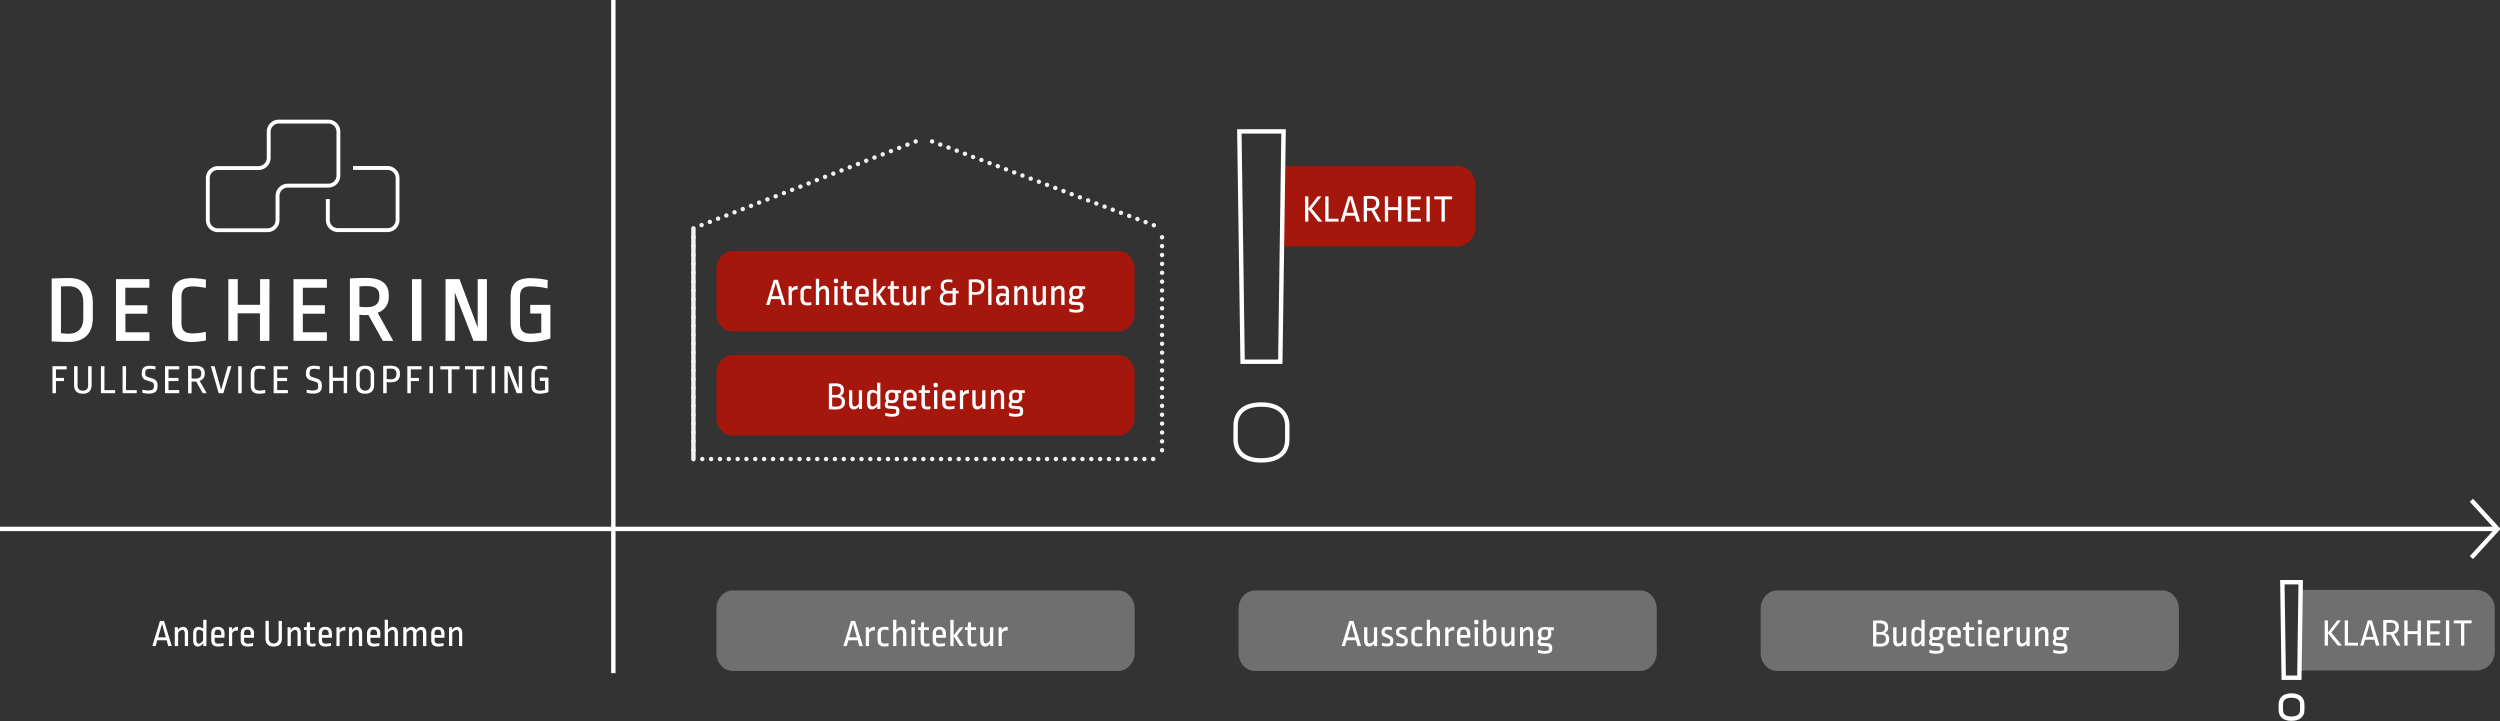 <?xml version="1.0" encoding="UTF-8"?> <svg xmlns="http://www.w3.org/2000/svg" id="Ebene_1" data-name="Ebene 1" viewBox="0 0 1040.18 300.03"><rect x="0" y="0" width="1040.18" height="300.03" fill="#333333" stroke="none"/><defs><style>.cls-1{fill:#fff;}.cls-2{fill:#706f6f;}.cls-3{fill:#a5170d;}.cls-4{fill:#f2f2f2;}</style></defs><title>Zeichenfläche 1</title><rect class="cls-1" y="219.15" width="1038" height="1.83"></rect><rect class="cls-1" x="254.28" width="1.83" height="280.08"></rect><path class="cls-2" d="M465.25,245.67H304.93c-3.78,0-6.84,3.46-6.84,7.72v18.06c0,.27,0,.53,0,.79a8.38,8.38,0,0,0,.28,1.51,7.89,7.89,0,0,0,1.25,2.61,6.56,6.56,0,0,0,5.28,2.81H465.25c3.78,0,6.85-3.46,6.85-7.72V253.39c0-4.26-3.07-7.72-6.85-7.72"></path><path class="cls-1" d="M359,268.82h-1.47l-.69-2.43h-3.86l-.68,2.43h-1.4l3.2-10.48h1.69Zm-5.68-3.65h3.19l-1.59-5.59Z"></path><path class="cls-1" d="M364,260.85v1.54a2.6,2.6,0,0,0-.63-.05,2,2,0,0,0-1.78,1.12v5.36h-1.36V261h1.28v1.17a2.58,2.58,0,0,1,2.13-1.36A1.6,1.6,0,0,1,364,260.85Z"></path><path class="cls-1" d="M369.69,261l0,1.2a7.19,7.19,0,0,0-1.61-.21,1.41,1.41,0,0,0-1.53,1.6v2.58a1.42,1.42,0,0,0,1.53,1.61,6.27,6.27,0,0,0,1.61-.21l0,1.2A7.71,7.71,0,0,1,368,269c-1.94,0-2.88-1-2.88-2.91v-2.37c0-1.86.89-2.91,2.89-2.91A6.85,6.85,0,0,1,369.69,261Z"></path><path class="cls-1" d="M372.92,262.05a2.55,2.55,0,0,1,2.05-1.23c1.36,0,2.13,1,2.13,2.67v5.33h-1.36v-5.14c0-1.17-.44-1.6-1-1.6a2.28,2.28,0,0,0-1.78,1.31v5.43h-1.36V257.89h1.36Z"></path><path class="cls-1" d="M380.82,258.59v.47c0,.46-.32.72-.89.72s-.88-.26-.88-.72v-.47c0-.48.32-.73.88-.73S380.82,258.11,380.82,258.59Zm-.21,10.23h-1.36V261h1.36Z"></path><path class="cls-1" d="M384.45,261h2.08v1.12h-2.08v4.58c0,.81.34,1.13,1,1.13a6,6,0,0,0,1.31-.16l0,1.14a4.73,4.73,0,0,1-1.28.19c-1.68,0-2.45-.69-2.45-2.41v-4.47H382V261h1.12l.26-2.08h1.1Z"></path><path class="cls-1" d="M393.58,263.68v1.65h-4.12v.95c0,1.08.5,1.53,1.63,1.53a11.85,11.85,0,0,0,2.09-.25l0,1.18a13.2,13.2,0,0,1-2.13.27c-2.16,0-3-.93-3-2.81v-2.52c0-1.84.88-2.86,2.72-2.86A2.52,2.52,0,0,1,393.58,263.68Zm-4.12-.21v.77h2.76v-.72c0-1-.57-1.57-1.4-1.57A1.33,1.33,0,0,0,389.46,263.47Z"></path><path class="cls-1" d="M396.77,264.43l2.57-3.42h1.52l-2.66,3.42,2.85,4.39h-1.63l-2.65-4.19v4.19h-1.36V257.89h1.36Z"></path><path class="cls-1" d="M404,261h2.08v1.12H404v4.58c0,.81.33,1.13,1,1.13a6,6,0,0,0,1.31-.16l0,1.14a4.73,4.73,0,0,1-1.28.19c-1.68,0-2.44-.69-2.44-2.41v-4.47h-1.12V261h1.12l.25-2.08H404Z"></path><path class="cls-1" d="M413.26,268.82H412V267.7a2.58,2.58,0,0,1-2.09,1.31c-1.26,0-2.08-.88-2.08-2.67V261h1.36v5.09c0,1.17.4,1.65,1,1.65a2.31,2.31,0,0,0,1.73-1.3V261h1.36Z"></path><path class="cls-1" d="M419.25,260.85v1.54a2.51,2.51,0,0,0-.62-.05,2,2,0,0,0-1.78,1.12v5.36h-1.36V261h1.28v1.17a2.58,2.58,0,0,1,2.13-1.36A1.44,1.44,0,0,1,419.25,260.85Z"></path><path class="cls-2" d="M682.49,245.67H522.17c-3.78,0-6.85,3.46-6.85,7.72v18.06c0,.27,0,.53,0,.79a9.35,9.35,0,0,0,.27,1.51,8.11,8.11,0,0,0,1.26,2.61,6.54,6.54,0,0,0,5.28,2.81H682.49c3.78,0,6.84-3.46,6.84-7.72V253.39c0-4.26-3.06-7.72-6.84-7.72"></path><path class="cls-1" d="M566.33,268.82h-1.47l-.69-2.43h-3.86l-.69,2.43h-1.39l3.2-10.48h1.68Zm-5.68-3.65h3.18l-1.58-5.59Z"></path><path class="cls-1" d="M573,268.82h-1.28V267.7a2.58,2.58,0,0,1-2.08,1.31c-1.27,0-2.08-.88-2.08-2.67V261h1.36v5.09c0,1.17.4,1.65,1,1.65a2.28,2.28,0,0,0,1.73-1.3V261H573Z"></path><path class="cls-1" d="M579.11,261l0,1.15a6.64,6.64,0,0,0-1.52-.19c-1,0-1.44.35-1.44.93V263c0,.4.19.59.7.83l1.51.71a2,2,0,0,1,1.36,1.87v.35c0,1.44-.8,2.21-2.7,2.21a9.09,9.09,0,0,1-2.07-.33l.06-1.22a8.12,8.12,0,0,0,2,.35c1.08,0,1.4-.29,1.4-.93v-.16a1,1,0,0,0-.66-1l-1.55-.69a1.92,1.92,0,0,1-1.36-1.81V263c0-1.43.83-2.19,2.72-2.19A7.67,7.67,0,0,1,579.11,261Z"></path><path class="cls-1" d="M585.13,261l0,1.15a6.71,6.71,0,0,0-1.52-.19c-1,0-1.44.35-1.44.93V263c0,.4.19.59.7.83l1.51.71a2,2,0,0,1,1.36,1.87v.35c0,1.44-.8,2.21-2.71,2.21a9,9,0,0,1-2.06-.33l.06-1.22a8.12,8.12,0,0,0,2,.35c1.07,0,1.39-.29,1.39-.93v-.16a.94.94,0,0,0-.66-1l-1.55-.69a1.93,1.93,0,0,1-1.36-1.81V263c.05-1.43.83-2.19,2.72-2.19A7.75,7.75,0,0,1,585.13,261Z"></path><path class="cls-1" d="M591.75,261l0,1.2a7,7,0,0,0-1.6-.21,1.41,1.41,0,0,0-1.54,1.6v2.58a1.42,1.42,0,0,0,1.54,1.61,6.25,6.25,0,0,0,1.6-.21l0,1.2a7.7,7.7,0,0,1-1.64.21,2.57,2.57,0,0,1-2.89-2.91v-2.37a2.57,2.57,0,0,1,2.9-2.91A6.72,6.72,0,0,1,591.75,261Z"></path><path class="cls-1" d="M595,262.05a2.55,2.55,0,0,1,2-1.23c1.36,0,2.13,1,2.13,2.67v5.33H597.8v-5.14c0-1.17-.43-1.6-1-1.6a2.31,2.31,0,0,0-1.78,1.31v5.43h-1.36V257.89H595Z"></path><path class="cls-1" d="M605.08,260.85v1.54a2.56,2.56,0,0,0-.62-.05,2,2,0,0,0-1.78,1.12v5.36h-1.36V261h1.28v1.17a2.58,2.58,0,0,1,2.13-1.36A1.5,1.5,0,0,1,605.08,260.85Z"></path><path class="cls-1" d="M611.74,263.68v1.65h-4.12v.95c0,1.08.5,1.53,1.64,1.53a11.85,11.85,0,0,0,2.08-.25l0,1.18a13.07,13.07,0,0,1-2.13.27c-2.16,0-3-.93-3-2.81v-2.52c0-1.84.88-2.86,2.73-2.86S611.74,261.82,611.74,263.68Zm-4.12-.21v.77h2.76v-.72c0-1-.56-1.57-1.39-1.57A1.33,1.33,0,0,0,607.62,263.47Z"></path><path class="cls-1" d="M615.14,258.59v.47c0,.46-.32.72-.89.72s-.88-.26-.88-.72v-.47c0-.48.32-.73.88-.73S615.14,258.11,615.14,258.59Zm-.2,10.23h-1.36V261h1.36Z"></path><path class="cls-1" d="M618.46,262.05a2.61,2.61,0,0,1,2.09-1.23c1.31,0,2.08.92,2.08,2.72v2.53c0,1.92-.86,2.94-2.81,2.94s-2.72-1-2.72-2.91v-8.21h1.36Zm0,1.3v2.91c0,1.06.52,1.62,1.36,1.62s1.45-.56,1.45-1.65v-2.5c0-1.28-.43-1.7-1-1.7A2.27,2.27,0,0,0,618.46,263.35Z"></path><path class="cls-1" d="M630.15,268.82h-1.28V267.7a2.55,2.55,0,0,1-2.08,1.31c-1.26,0-2.08-.88-2.08-2.67V261h1.36v5.09c0,1.17.4,1.65,1,1.65a2.28,2.28,0,0,0,1.73-1.3V261h1.36Z"></path><path class="cls-1" d="M637.93,263.49v5.33h-1.36v-5.14c0-1.15-.42-1.6-1-1.6a2.29,2.29,0,0,0-1.78,1.31v5.43h-1.36V261h1.28v1.17a2.58,2.58,0,0,1,2.13-1.36C637.16,260.82,637.93,261.78,637.93,263.49Z"></path><path class="cls-1" d="M644,261l2.5,0v1.2l-1.32,0a2.9,2.9,0,0,1,.27,1.2v.35a2.48,2.48,0,0,1-2.73,2.6,4.78,4.78,0,0,1-1.36-.16.84.84,0,0,0-.35.65v.1c0,.34.16.48.78.53l2.38.17a1.72,1.72,0,0,1,1.65,1.78V270c0,1.28-.57,2-3.36,2a10.39,10.39,0,0,1-2.53-.4l0-1.26a8.72,8.72,0,0,0,2.53.49c1.74,0,2-.28,2-1v-.12a.73.73,0,0,0-.76-.8l-2.4-.16c-1.05-.07-1.57-.63-1.57-1.48v-.32a1.63,1.63,0,0,1,.72-1.28,2.8,2.8,0,0,1-.52-1.93v-.36c0-1.47.9-2.49,2.76-2.49A3.73,3.73,0,0,1,644,261Zm-2.67,2.25v.53c0,1.14.23,1.36,1.29,1.36s1.47-.5,1.47-1.36v-.48a3.36,3.36,0,0,0-.19-1.17,3.24,3.24,0,0,0-1.18-.21A1.23,1.23,0,0,0,641.34,263.28Z"></path><path class="cls-2" d="M899.72,245.67H739.4c-3.78,0-6.84,3.46-6.84,7.72v18.06c0,.27,0,.53,0,.79a9.35,9.35,0,0,0,.27,1.51,8.11,8.11,0,0,0,1.26,2.61,6.56,6.56,0,0,0,5.28,2.81H899.72c3.78,0,6.85-3.46,6.85-7.72V253.39c0-4.26-3.07-7.72-6.85-7.72"></path><path class="cls-1" d="M785.6,260.7v.36a2.34,2.34,0,0,1-1.48,2.32,2.29,2.29,0,0,1,1.91,2.38v.36c0,1.68-1.15,2.89-3.76,2.89-1,0-1.38,0-2.93-.09V258.21c.73,0,1.68-.07,2.82-.07C784.46,258.14,785.6,259.18,785.6,260.7Zm-4.9-1.34V263h1.57c1.29,0,2-.66,2-1.76v-.28c0-1-.64-1.6-2.29-1.6C781.56,259.31,781.15,259.33,780.7,259.36Zm0,4.69v3.68a13.42,13.42,0,0,0,1.57.1c1.69,0,2.4-.72,2.4-1.8v-.33c0-1.06-.69-1.65-2.31-1.65Z"></path><path class="cls-1" d="M793.15,268.82h-1.28V267.7a2.58,2.58,0,0,1-2.08,1.31c-1.27,0-2.08-.88-2.08-2.67V261h1.36v5.09c0,1.17.4,1.65,1,1.65a2.28,2.28,0,0,0,1.73-1.3V261h1.36Z"></path><path class="cls-1" d="M800.77,268.82h-1.3v-1.26a2.72,2.72,0,0,1-2.19,1.45c-1.32,0-2-.91-2-2.67v-2.85c0-1.67.78-2.67,2.25-2.67a3.49,3.49,0,0,1,1.92.8v-3.73h1.37Zm-4.18-5.14v2.48c0,1.22.41,1.64,1,1.64s1.29-.52,1.8-1.44v-3.53a2.55,2.55,0,0,0-1.61-.8C797.05,262,796.59,262.53,796.59,263.68Z"></path><path class="cls-1" d="M806.84,261l2.5,0v1.2l-1.31,0a2.9,2.9,0,0,1,.27,1.2v.35a2.48,2.48,0,0,1-2.74,2.6,4.83,4.83,0,0,1-1.36-.16.87.87,0,0,0-.35.65v.1c0,.34.16.48.79.53l2.38.17a1.72,1.72,0,0,1,1.65,1.78V270c0,1.28-.58,2-3.36,2a10.32,10.32,0,0,1-2.53-.4l.05-1.26a8.72,8.72,0,0,0,2.53.49c1.74,0,2-.28,2-1v-.12a.74.74,0,0,0-.77-.8l-2.4-.16c-1-.07-1.57-.63-1.57-1.48v-.32a1.66,1.66,0,0,1,.72-1.28,2.81,2.81,0,0,1-.51-1.93v-.36c0-1.47.9-2.49,2.75-2.49A3.69,3.69,0,0,1,806.84,261Zm-2.67,2.25v.53c0,1.14.24,1.36,1.3,1.36s1.47-.5,1.47-1.36v-.48a3.36,3.36,0,0,0-.19-1.17,3.26,3.26,0,0,0-1.19-.21A1.23,1.23,0,0,0,804.17,263.28Z"></path><path class="cls-1" d="M815.84,263.68v1.65h-4.12v.95c0,1.08.5,1.53,1.64,1.53a11.85,11.85,0,0,0,2.08-.25l0,1.18a13.2,13.2,0,0,1-2.13.27c-2.16,0-3-.93-3-2.81v-2.52c0-1.84.88-2.86,2.72-2.86A2.52,2.52,0,0,1,815.84,263.68Zm-4.12-.21v.77h2.76v-.72c0-1-.56-1.57-1.4-1.57A1.33,1.33,0,0,0,811.72,263.47Z"></path><path class="cls-1" d="M819.29,261h2.08v1.12h-2.08v4.58c0,.81.34,1.13,1,1.13a6,6,0,0,0,1.31-.16l0,1.14a4.73,4.73,0,0,1-1.28.19c-1.68,0-2.45-.69-2.45-2.41v-4.47h-1.12V261h1.12l.26-2.08h1.1Z"></path><path class="cls-1" d="M824.67,258.59v.47c0,.46-.32.72-.9.72s-.88-.26-.88-.72v-.47c0-.48.32-.73.88-.73S824.67,258.11,824.67,258.59Zm-.21,10.23H823.1V261h1.36Z"></path><path class="cls-1" d="M832,263.68v1.65H827.9v.95c0,1.08.5,1.53,1.63,1.53a11.73,11.73,0,0,0,2.08-.25l0,1.18a13.09,13.09,0,0,1-2.12.27c-2.17,0-3-.93-3-2.81v-2.52c0-1.84.88-2.86,2.72-2.86S832,261.82,832,263.68Zm-4.11-.21v.77h2.75v-.72c0-1-.56-1.57-1.39-1.57S827.9,262.48,827.9,263.47Z"></path><path class="cls-1" d="M837.61,260.85v1.54a2.51,2.51,0,0,0-.62-.05,2,2,0,0,0-1.78,1.12v5.36h-1.36V261h1.28v1.17a2.58,2.58,0,0,1,2.13-1.36A1.5,1.5,0,0,1,837.61,260.85Z"></path><path class="cls-1" d="M844.49,268.82h-1.28V267.7a2.56,2.56,0,0,1-2.08,1.31c-1.26,0-2.08-.88-2.08-2.67V261h1.36v5.09c0,1.17.4,1.65,1,1.65a2.28,2.28,0,0,0,1.73-1.3V261h1.36Z"></path><path class="cls-1" d="M852.27,263.49v5.33h-1.36v-5.14c0-1.15-.42-1.6-1-1.6a2.29,2.29,0,0,0-1.78,1.31v5.43h-1.36V261H848v1.17a2.58,2.58,0,0,1,2.13-1.36C851.5,260.82,852.27,261.78,852.27,263.49Z"></path><path class="cls-1" d="M858.35,261l2.49,0v1.2l-1.31,0a2.9,2.9,0,0,1,.27,1.2v.35a2.48,2.48,0,0,1-2.73,2.6,4.74,4.74,0,0,1-1.36-.16.85.85,0,0,0-.36.65v.1c0,.34.16.48.79.53l2.38.17a1.72,1.72,0,0,1,1.65,1.78V270c0,1.28-.57,2-3.36,2a10.32,10.32,0,0,1-2.53-.4l.05-1.26a8.72,8.72,0,0,0,2.53.49c1.74,0,2-.28,2-1v-.12a.74.74,0,0,0-.77-.8l-2.4-.16c-1-.07-1.56-.63-1.56-1.48v-.32a1.63,1.63,0,0,1,.72-1.28,2.8,2.8,0,0,1-.52-1.93v-.36c0-1.47.9-2.49,2.76-2.49A3.73,3.73,0,0,1,858.35,261Zm-2.68,2.25v.53c0,1.14.24,1.36,1.3,1.36s1.47-.5,1.47-1.36v-.48a3.36,3.36,0,0,0-.19-1.17,3.24,3.24,0,0,0-1.18-.21A1.24,1.24,0,0,0,855.67,263.28Z"></path><path class="cls-1" d="M71.47,268.82H70l-.69-2.43H65.45l-.69,2.43H63.37l3.2-10.48h1.68Zm-5.68-3.65H69l-1.58-5.59Z"></path><path class="cls-1" d="M78.25,263.49v5.33H76.89v-5.14c0-1.15-.41-1.6-1-1.6a2.28,2.28,0,0,0-1.77,1.31v5.43H72.72V261H74v1.17a2.56,2.56,0,0,1,2.12-1.36C77.49,260.82,78.25,261.78,78.25,263.49Z"></path><path class="cls-1" d="M85.87,268.82h-1.3v-1.26A2.7,2.7,0,0,1,82.38,269c-1.31,0-2-.91-2-2.67v-2.85c0-1.67.79-2.67,2.26-2.67a3.49,3.49,0,0,1,1.92.8v-3.73h1.36Zm-4.18-5.14v2.48c0,1.22.42,1.64,1,1.64a2.36,2.36,0,0,0,1.81-1.44v-3.53a2.58,2.58,0,0,0-1.62-.8C82.16,262,81.69,262.53,81.69,263.68Z"></path><path class="cls-1" d="M93.42,263.68v1.65H89.31v.95c0,1.08.49,1.53,1.63,1.53a11.73,11.73,0,0,0,2.08-.25l0,1.18a13.07,13.07,0,0,1-2.13.27c-2.16,0-3-.93-3-2.81v-2.52c0-1.84.88-2.86,2.72-2.86S93.42,261.82,93.42,263.68Zm-4.11-.21v.77h2.75v-.72c0-1-.56-1.57-1.39-1.57S89.31,262.48,89.31,263.47Z"></path><path class="cls-1" d="M99,260.85v1.54a2.56,2.56,0,0,0-.62-.05,2,2,0,0,0-1.78,1.12v5.36H95.26V261h1.28v1.17a2.58,2.58,0,0,1,2.13-1.36A1.5,1.5,0,0,1,99,260.85Z"></path><path class="cls-1" d="M105.68,263.68v1.65h-4.12v.95c0,1.08.5,1.53,1.64,1.53a11.85,11.85,0,0,0,2.08-.25l0,1.18a13.2,13.2,0,0,1-2.13.27c-2.16,0-3-.93-3-2.81v-2.52c0-1.84.88-2.86,2.72-2.86A2.52,2.52,0,0,1,105.68,263.68Zm-4.12-.21v.77h2.76v-.72c0-1-.56-1.57-1.4-1.57A1.33,1.33,0,0,0,101.56,263.47Z"></path><path class="cls-1" d="M117.29,265.51c0,2.24-1.13,3.5-3.41,3.5s-3.41-1.17-3.41-3.47v-7.2h1.37v7.37a2,2,0,1,0,4.09,0v-7.37h1.36Z"></path><path class="cls-1" d="M125.15,263.49v5.33h-1.36v-5.14c0-1.15-.42-1.6-1-1.6a2.29,2.29,0,0,0-1.78,1.31v5.43h-1.36V261h1.28v1.17a2.58,2.58,0,0,1,2.13-1.36C124.38,260.82,125.15,261.78,125.15,263.49Z"></path><path class="cls-1" d="M129,261h2.08v1.12H129v4.58c0,.81.33,1.13,1,1.13a5.93,5.93,0,0,0,1.31-.16l0,1.14a4.79,4.79,0,0,1-1.28.19c-1.69,0-2.45-.69-2.45-2.41v-4.47h-1.12V261h1.12l.25-2.08H129Z"></path><path class="cls-1" d="M138.11,263.68v1.65H134v.95c0,1.08.5,1.53,1.64,1.53a11.85,11.85,0,0,0,2.08-.25l0,1.18a13.07,13.07,0,0,1-2.13.27c-2.16,0-3-.93-3-2.81v-2.52c0-1.84.88-2.86,2.73-2.86S138.11,261.82,138.11,263.68Zm-4.12-.21v.77h2.76v-.72c0-1-.56-1.57-1.39-1.57A1.33,1.33,0,0,0,134,263.47Z"></path><path class="cls-1" d="M143.71,260.85v1.54a2.6,2.6,0,0,0-.63-.05,2,2,0,0,0-1.77,1.12v5.36H140V261h1.28v1.17a2.56,2.56,0,0,1,2.13-1.36A1.56,1.56,0,0,1,143.71,260.85Z"></path><path class="cls-1" d="M150.68,263.49v5.33h-1.36v-5.14c0-1.15-.41-1.6-1-1.6a2.28,2.28,0,0,0-1.77,1.31v5.43h-1.36V261h1.28v1.17a2.56,2.56,0,0,1,2.13-1.36C149.92,260.82,150.68,261.78,150.68,263.49Z"></path><path class="cls-1" d="M158.24,263.68v1.65h-4.12v.95c0,1.08.5,1.53,1.64,1.53a11.85,11.85,0,0,0,2.08-.25l0,1.18a13.2,13.2,0,0,1-2.13.27c-2.16,0-3-.93-3-2.81v-2.52c0-1.84.88-2.86,2.72-2.86A2.52,2.52,0,0,1,158.24,263.68Zm-4.12-.21v.77h2.76v-.72c0-1-.56-1.57-1.4-1.57A1.33,1.33,0,0,0,154.12,263.47Z"></path><path class="cls-1" d="M161.43,262.05a2.55,2.55,0,0,1,2-1.23c1.36,0,2.13,1,2.13,2.67v5.33h-1.36v-5.14c0-1.17-.43-1.6-1-1.6a2.31,2.31,0,0,0-1.78,1.31v5.43h-1.36V257.89h1.36Z"></path><path class="cls-1" d="M177.39,263.49v5.33H176v-5.14c0-1.17-.4-1.6-1-1.6a2.28,2.28,0,0,0-1.74,1.31v5.43H171.9v-5.14c0-1.17-.4-1.6-1-1.6a2.28,2.28,0,0,0-1.74,1.31v5.43h-1.36V261h1.28v1.17a2.57,2.57,0,0,1,2.1-1.36,1.9,1.9,0,0,1,1.95,1.47,2.64,2.64,0,0,1,2.18-1.47C176.64,260.82,177.39,261.78,177.39,263.49Z"></path><path class="cls-1" d="M184.94,263.68v1.65h-4.11v.95c0,1.08.49,1.53,1.63,1.53a11.73,11.73,0,0,0,2.08-.25l0,1.18a13.07,13.07,0,0,1-2.13.27c-2.16,0-3-.93-3-2.81v-2.52c0-1.84.88-2.86,2.72-2.86S184.94,261.82,184.94,263.68Zm-4.11-.21v.77h2.75v-.72c0-1-.56-1.57-1.39-1.57S180.83,262.48,180.83,263.47Z"></path><path class="cls-1" d="M192.32,263.49v5.33H191v-5.14c0-1.15-.42-1.6-1.05-1.6a2.28,2.28,0,0,0-1.77,1.31v5.43h-1.36V261h1.28v1.17a2.56,2.56,0,0,1,2.13-1.36C191.55,260.82,192.32,261.78,192.32,263.49Z"></path><path class="cls-1" d="M38.62,126v6.27c0,6.36-3.37,10-10.12,10-2.55,0-4.66-.08-7-.23V115.88c1.88-.08,4.39-.2,7.33-.2C35.09,115.68,38.62,119.37,38.62,126Zm-13.25-6.86v19.52c1.33.12,2.35.2,3.21.2,3.69,0,6.08-2.16,6.08-6.31V125.8c0-4.51-2.28-6.71-6.08-6.71C27.48,119.09,26.43,119.13,25.37,119.17Z"></path><path class="cls-1" d="M62.14,119.72h-10V127h9.17v3.53H52.18v7.72h10v3.57H48.26V116.15H62.14Z"></path><path class="cls-1" d="M85.7,116.35l-.08,3.45a33.2,33.2,0,0,0-5.33-.63c-3.49,0-4.79,1.26-4.79,4.55v10.51c0,3.29,1.3,4.5,4.79,4.5a29.94,29.94,0,0,0,5.33-.66l.08,3.56a34.65,34.65,0,0,1-5.65.67c-6.27,0-8.47-2.7-8.47-8V123.72c0-5.41,2.28-8,8.47-8A33.69,33.69,0,0,1,85.7,116.35Z"></path><path class="cls-1" d="M112.08,141.83h-3.92V130.38H98.87v11.45H95V116.15h3.92v10.67h9.29V116.15h3.92Z"></path><path class="cls-1" d="M136,119.72H126V127h9.18v3.53H126v7.72h10v3.57H122.11V116.15H136Z"></path><path class="cls-1" d="M161.74,122.7v.94a6.62,6.62,0,0,1-4.62,6.47l6.51,11.72h-4.35l-6-10.78a25,25,0,0,1-3.77-.08v10.86h-3.92v-26c2.24-.08,4.9-.2,7-.2C159.08,115.68,161.74,118.43,161.74,122.7Zm-12.19-3.53v8.47c1.45.12,2.16.16,3.1.16,3.65,0,5.17-1.61,5.17-4.2v-.7c0-2.51-1.52-3.85-5.25-3.85C151.83,119.05,150.49,119.09,149.55,119.17Z"></path><path class="cls-1" d="M175.35,141.83h-3.92V116.15h3.92Z"></path><path class="cls-1" d="M189.22,121.68v20.15h-3.84V116.15h5.8l7.57,20.15V116.15h3.84v25.68H197Z"></path><path class="cls-1" d="M227.88,116.51,227.8,120a38.19,38.19,0,0,0-6.82-.87c-3.37,0-4.63,1.26-4.63,4.32v11c0,3.1,1.26,4.39,4.59,4.39a26.59,26.59,0,0,0,4.27-.47v-7.92h-4.59v-3.6H229v14a28.79,28.79,0,0,1-8.11,1.49c-6.23,0-8.43-2.7-8.43-8V123.72c0-5.57,2.43-8,8.47-8A39,39,0,0,1,227.88,116.51Z"></path><path class="cls-1" d="M27.74,153.7H23.28v3.54h3.36v1.31H23.28v5.06H21.82V152.37h5.92Z"></path><path class="cls-1" d="M38.13,160.06c0,2.4-1.22,3.75-3.65,3.75s-3.66-1.25-3.66-3.72v-7.72h1.46v7.91a2,2,0,0,0,2.2,2.25,2,2,0,0,0,2.19-2.25v-7.91h1.46Z"></path><path class="cls-1" d="M43.45,162.32H47.9v1.29H42V152.37h1.46Z"></path><path class="cls-1" d="M52.43,162.32h4.46v1.29H51V152.37h1.46Z"></path><path class="cls-1" d="M64.71,152.44l0,1.29a13.12,13.12,0,0,0-2.39-.28c-1.37,0-1.87.55-1.87,1.6v.45c0,.82.25,1.11,1.39,1.47l1.6.53a2.63,2.63,0,0,1,2.09,2.95v.33c0,1.95-1,3-3.77,3a13.33,13.33,0,0,1-2.51-.34l0-1.32a11.72,11.72,0,0,0,2.43.34c1.77,0,2.35-.55,2.35-1.59v-.57c0-.79-.29-1.16-1.2-1.46l-1.76-.58A2.55,2.55,0,0,1,59,155.38v-.19c0-1.94,1-3,3.32-3A16.2,16.2,0,0,1,64.71,152.44Z"></path><path class="cls-1" d="M74.57,153.7H70.11v3.54h4.12v1.31H70.11v3.74h4.46v1.32H68.66V152.37h5.91Z"></path><path class="cls-1" d="M85.19,155.17v.43a2.84,2.84,0,0,1-2.13,2.83L86,163.61H84.35l-2.73-4.87a16.15,16.15,0,0,1-1.9,0v4.91H78.26V152.25c1,0,2-.08,3-.08C84,152.17,85.19,153.35,85.19,155.17Zm-5.47-1.72v4c.74.06,1.06.08,1.54.08,1.75,0,2.47-.77,2.47-2v-.34c0-1.2-.72-1.82-2.52-1.82C80.83,153.4,80.2,153.42,79.72,153.45Z"></path><path class="cls-1" d="M92.92,163.61H91l-3.27-11.24h1.54L92,162.2l2.8-9.83H96.3Z"></path><path class="cls-1" d="M100.56,163.61H99.1V152.37h1.46Z"></path><path class="cls-1" d="M110.35,152.44l0,1.29a13.76,13.76,0,0,0-2.33-.28c-1.56,0-2.19.59-2.19,2.08v4.91c0,1.47.61,2.05,2.19,2.05a13.86,13.86,0,0,0,2.33-.27l0,1.32a15.78,15.78,0,0,1-2.37.27c-2.71,0-3.65-1.16-3.65-3.46v-4.72c0-2.33,1-3.46,3.65-3.46A15.78,15.78,0,0,1,110.35,152.44Z"></path><path class="cls-1" d="M119.78,153.7h-4.46v3.54h4.12v1.31h-4.12v3.74h4.46v1.32h-5.92V152.37h5.92Z"></path><path class="cls-1" d="M133.07,152.44l0,1.29a13.12,13.12,0,0,0-2.39-.28c-1.37,0-1.86.55-1.86,1.6v.45c0,.82.24,1.11,1.38,1.47l1.6.53a2.63,2.63,0,0,1,2.09,2.95v.33c0,1.95-1,3-3.77,3a13.33,13.33,0,0,1-2.51-.34l0-1.32a11.72,11.72,0,0,0,2.43.34c1.77,0,2.35-.55,2.35-1.59v-.57c0-.79-.29-1.16-1.2-1.46l-1.76-.58a2.55,2.55,0,0,1-2.11-2.91v-.19c0-1.94,1-3,3.32-3A16.2,16.2,0,0,1,133.07,152.44Z"></path><path class="cls-1" d="M144.41,163.61H143v-5.15h-4.46v5.15H137V152.37h1.46v4.79H143v-4.79h1.46Z"></path><path class="cls-1" d="M155.66,155.86v4.27c0,2.26-1.08,3.68-3.74,3.68s-3.74-1.42-3.74-3.68v-4.27c0-2.27,1.08-3.69,3.74-3.69S155.66,153.59,155.66,155.86Zm-6-.18v4.6a2.28,2.28,0,0,0,4.56,0V155.7a2.28,2.28,0,0,0-4.56,0Z"></path><path class="cls-1" d="M166.4,155.31v.41c0,2.09-1.22,3.36-3.86,3.36a9.4,9.4,0,0,1-1.65-.14v4.67h-1.46V152.27c.88-.05,1.75-.08,3-.1C165.16,152.13,166.4,153.33,166.4,155.31Zm-5.51-1.86v4.24a12,12,0,0,0,1.58.14c1.64,0,2.47-.72,2.47-2.18v-.29c0-1.27-.76-2-2.57-2C161.61,153.4,161.27,153.42,160.89,153.45Z"></path><path class="cls-1" d="M175.4,153.7h-4.46v3.54h3.36v1.31h-3.36v5.06h-1.46V152.37h5.92Z"></path><path class="cls-1" d="M180.12,163.61h-1.46V152.37h1.46Z"></path><path class="cls-1" d="M191.18,153.7h-3.26v9.91h-1.46V153.7H183.2v-1.33h8Z"></path><path class="cls-1" d="M201.47,153.7h-3.26v9.91h-1.46V153.7h-3.26v-1.33h8Z"></path><path class="cls-1" d="M206,163.61h-1.45V152.37H206Z"></path><path class="cls-1" d="M211.29,154.12v9.49h-1.44V152.37h2.34l3.63,9.49v-9.49h1.44v11.24H215Z"></path><path class="cls-1" d="M227.66,152.53l0,1.29a17.08,17.08,0,0,0-2.93-.38c-1.6,0-2.2.58-2.2,2v5c0,1.46.6,2.08,2.2,2.08a13.47,13.47,0,0,0,2.06-.24V158.5h-2.2v-1.38h3.6v6.06a12.46,12.46,0,0,1-3.46.63c-2.71,0-3.65-1.16-3.65-3.46v-4.72c0-2.42,1.06-3.46,3.65-3.46A16.77,16.77,0,0,1,227.66,152.53Z"></path><path class="cls-1" d="M111.27,96.59H90.66a5,5,0,0,1-5-5V74.12a5,5,0,0,1,5-5h16.87A3.44,3.44,0,0,0,111,65.67V54.78a5,5,0,0,1,5-5H136.6a5,5,0,0,1,5,5V73.05a5,5,0,0,1-5,5H119.72a3.44,3.44,0,0,0-3.43,3.43V91.57A5,5,0,0,1,111.27,96.59ZM90.66,70.73a3.39,3.39,0,0,0-3.39,3.39V91.57A3.39,3.39,0,0,0,90.66,95h20.61a3.39,3.39,0,0,0,3.39-3.38V81.49a5.07,5.07,0,0,1,5.07-5.06H136.6A3.39,3.39,0,0,0,140,73.05V54.78a3.39,3.39,0,0,0-3.39-3.38H116a3.39,3.39,0,0,0-3.39,3.38V65.67a5.07,5.07,0,0,1-5.06,5.06Zm70.55,25.83H140.59a5,5,0,0,1-5-5V82.81h1.63v8.73a3.39,3.39,0,0,0,3.39,3.39h20.62a3.39,3.39,0,0,0,3.39-3.39V74.09a3.39,3.39,0,0,0-3.39-3.39H146.89V69.07h14.32a5,5,0,0,1,5,5V91.54A5,5,0,0,1,161.21,96.56Z"></path><path class="cls-3" d="M533.49,102.54h72.62a7.72,7.72,0,0,0,7.72-7.72V76.76A7.72,7.72,0,0,0,606.11,69H533.49"></path><path class="cls-1" d="M545.78,86.78l4.43,5.41h-1.74l-4.1-5.13v5.13H543V81.71h1.36v5.06l3.91-5.06h1.52Z"></path><path class="cls-1" d="M552.77,91h4.16v1.2h-5.52V81.71h1.36Z"></path><path class="cls-1" d="M565.88,92.19h-1.47l-.69-2.43h-3.86l-.69,2.43h-1.39L561,81.71h1.68Zm-5.68-3.65h3.18L561.8,83Z"></path><path class="cls-1" d="M573.89,84.32v.4a2.65,2.65,0,0,1-2,2.64l2.72,4.83h-1.52l-2.54-4.54a16,16,0,0,1-1.78,0v4.57h-1.36V81.6c.89,0,1.87-.08,2.78-.08C572.82,81.52,573.89,82.62,573.89,84.32Zm-5.1-1.6v3.76c.69.06,1,.08,1.44.08,1.63,0,2.3-.72,2.3-1.87v-.32c0-1.12-.67-1.7-2.35-1.7C569.83,82.67,569.24,82.69,568.79,82.72Z"></path><path class="cls-1" d="M583.08,92.19h-1.36v-4.8h-4.16v4.8H576.2V81.71h1.36v4.46h4.16V81.71h1.36Z"></path><path class="cls-1" d="M591.14,82.94H587v3.31h3.84v1.22H587V91h4.16v1.23h-5.52V81.71h5.52Z"></path><path class="cls-1" d="M594.88,92.19h-1.36V81.71h1.36Z"></path><path class="cls-1" d="M604.15,82.94h-3v9.25h-1.36V82.94h-3V81.71h7.44Z"></path><path class="cls-1" d="M524.76,192.46c-7.35,0-11.57-3.51-11.57-9.63v-5.61c0-6.24,4.22-9.82,11.57-9.82s11.75,3.58,11.75,9.82v5.61C536.51,189,532.23,192.46,524.76,192.46Zm0-23.23c-4.44,0-9.74,1.39-9.74,8v5.61c0,5,3.46,7.8,9.74,7.8,4.53,0,9.92-1.35,9.92-7.8v-5.61C534.68,170.62,529.29,169.23,524.76,169.23Zm8.84-17.81H516.11l-1.38-97.66H535Zm-15.69-1.83h13.88l1.33-94H516.59Z"></path><polygon class="cls-1" points="1028.96 232.61 1027.61 231.38 1037.94 220.07 1027.61 208.76 1028.96 207.53 1040.42 220.07 1028.96 232.61"></polygon><path class="cls-2" d="M956.8,279h73.48a7.72,7.72,0,0,0,7.72-7.72V253.18a7.72,7.72,0,0,0-7.72-7.72H956.8"></path><path class="cls-1" d="M970,263.2l4.44,5.41h-1.75l-4.1-5.13v5.13h-1.36V258.13h1.36v5.06l3.91-5.06H974Z"></path><path class="cls-1" d="M976.94,267.41h4.17v1.2h-5.53V258.13h1.36Z"></path><path class="cls-1" d="M990.05,268.61h-1.47l-.69-2.43H984l-.69,2.43H982l3.2-10.48h1.68ZM984.37,265h3.18L986,259.38Z"></path><path class="cls-1" d="M998.07,260.74v.4a2.66,2.66,0,0,1-2,2.64l2.72,4.83h-1.52l-2.54-4.54a14.15,14.15,0,0,1-1.78,0v4.58H991.6V258c.89,0,1.87-.08,2.78-.08C997,257.94,998.07,259,998.07,260.74Zm-5.11-1.6v3.76c.69.06,1,.08,1.44.08,1.63,0,2.3-.72,2.3-1.87v-.32c0-1.12-.67-1.7-2.35-1.7C994,259.09,993.41,259.11,993,259.14Z"></path><path class="cls-1" d="M1007.25,268.61h-1.36v-4.8h-4.16v4.8h-1.36V258.13h1.36v4.46h4.16v-4.46h1.36Z"></path><path class="cls-1" d="M1015.31,259.36h-4.16v3.31H1015v1.22h-3.84v3.49h4.16v1.23h-5.52V258.13h5.52Z"></path><path class="cls-1" d="M1019.05,268.61h-1.36V258.13h1.36Z"></path><path class="cls-1" d="M1028.32,259.36h-3v9.25h-1.36v-9.25h-3v-1.23h7.44Z"></path><path class="cls-1" d="M953.4,299.94c-3.34,0-5.33-1.69-5.33-4.53v-2.33c0-2.88,2-4.61,5.33-4.61s5.42,1.68,5.42,4.61v2.33C958.82,298.25,956.79,299.94,953.4,299.94Zm0-9.64c-3.5,0-3.5,2.1-3.5,2.78v2.33c0,1.79,1.18,2.7,3.5,2.7s3.59-.91,3.59-2.7v-2.33C957,292.4,957,290.3,953.4,290.3Zm4.2-7.39h-8.31l-.59-41.6h9.49Zm-6.51-1.83h4.71l.53-37.94h-5.78Z"></path><path class="cls-3" d="M465.25,147.74H304.93c-3.78,0-6.84,3.45-6.84,7.72v18.06c0,.27,0,.53,0,.79a8.12,8.12,0,0,0,.28,1.5,7.84,7.84,0,0,0,1.25,2.62,6.59,6.59,0,0,0,5.28,2.81H465.25c3.78,0,6.85-3.46,6.85-7.72V155.46c0-4.27-3.07-7.72-6.85-7.72"></path><path class="cls-1" d="M351.13,162.06v.36a2.35,2.35,0,0,1-1.47,2.32,2.29,2.29,0,0,1,1.9,2.38v.35c0,1.69-1.15,2.9-3.76,2.9-1,0-1.38,0-2.93-.09V159.57c.74,0,1.68-.07,2.82-.07C350,159.5,351.13,160.54,351.13,162.06Zm-4.9-1.34v3.59h1.57c1.3,0,2-.66,2-1.77v-.27c0-1-.64-1.6-2.29-1.6C347.09,160.67,346.68,160.69,346.23,160.72Zm0,4.69v3.68a13.55,13.55,0,0,0,1.57.1c1.7,0,2.4-.72,2.4-1.8v-.33c0-1.06-.69-1.65-2.3-1.65Z"></path><path class="cls-1" d="M358.68,170.18H357.4v-1.12a2.58,2.58,0,0,1-2.08,1.31c-1.27,0-2.08-.88-2.08-2.67v-5.33h1.36v5.09c0,1.17.4,1.65,1,1.65a2.28,2.28,0,0,0,1.73-1.3v-5.44h1.36Z"></path><path class="cls-1" d="M366.3,170.18H365v-1.27a2.69,2.69,0,0,1-2.19,1.46c-1.32,0-2.05-.91-2.05-2.67v-2.85c0-1.67.78-2.67,2.25-2.67a3.52,3.52,0,0,1,1.93.8v-3.73h1.36ZM362.12,165v2.48c0,1.22.41,1.64,1,1.64s1.29-.52,1.81-1.45v-3.52a2.58,2.58,0,0,0-1.62-.8C362.58,163.39,362.12,163.89,362.12,165Z"></path><path class="cls-1" d="M372.38,162.38l2.49,0v1.2l-1.31,0a2.9,2.9,0,0,1,.27,1.2v.35a2.48,2.48,0,0,1-2.73,2.6,4.86,4.86,0,0,1-1.37-.16.84.84,0,0,0-.35.65v.1c0,.33.16.48.79.53l2.38.17a1.72,1.72,0,0,1,1.65,1.78v.59c0,1.28-.58,2-3.36,2a10.32,10.32,0,0,1-2.53-.4l.05-1.26a9.06,9.06,0,0,0,2.53.49c1.74,0,2-.28,2-1V171a.74.74,0,0,0-.77-.8l-2.4-.17c-1-.06-1.57-.62-1.57-1.47v-.32a1.66,1.66,0,0,1,.72-1.28,2.86,2.86,0,0,1-.51-1.93v-.36c0-1.47.9-2.49,2.76-2.49A4,4,0,0,1,372.38,162.38Zm-2.68,2.26v.53c0,1.14.24,1.36,1.3,1.36s1.47-.5,1.47-1.36v-.48a3.36,3.36,0,0,0-.19-1.17,3.24,3.24,0,0,0-1.18-.21A1.24,1.24,0,0,0,369.7,164.64Z"></path><path class="cls-1" d="M381.37,165v1.65h-4.12v.94c0,1.09.5,1.54,1.64,1.54a10.94,10.94,0,0,0,2.08-.26l0,1.19a13.07,13.07,0,0,1-2.13.27c-2.16,0-3-.93-3-2.82V165c0-1.84.88-2.86,2.72-2.86A2.52,2.52,0,0,1,381.37,165Zm-4.12-.21v.77H380v-.72c0-1.06-.56-1.57-1.4-1.57A1.33,1.33,0,0,0,377.25,164.83Z"></path><path class="cls-1" d="M384.82,162.37h2.08v1.12h-2.08v4.58c0,.81.34,1.13,1,1.13a6,6,0,0,0,1.31-.16l0,1.14a4.73,4.73,0,0,1-1.28.19c-1.68,0-2.45-.69-2.45-2.42v-4.46h-1.12v-1.12h1.12l.26-2.08h1.1Z"></path><path class="cls-1" d="M390.2,160v.47c0,.46-.32.72-.9.72s-.88-.26-.88-.72V160c0-.48.32-.74.88-.74S390.2,159.47,390.2,160ZM390,170.18h-1.36v-7.81H390Z"></path><path class="cls-1" d="M397.54,165v1.65h-4.11v.94c0,1.09.5,1.54,1.63,1.54a10.74,10.74,0,0,0,2.08-.26l0,1.19a13.34,13.34,0,0,1-2.13.27c-2.16,0-3-.93-3-2.82V165c0-1.84.88-2.86,2.72-2.86S397.54,163.18,397.54,165Zm-4.11-.21v.77h2.75v-.72c0-1.06-.56-1.57-1.39-1.57S393.43,163.84,393.43,164.83Z"></path><path class="cls-1" d="M403.14,162.21v1.53a3.29,3.29,0,0,0-.62,0,2,2,0,0,0-1.78,1.12v5.36h-1.36v-7.81h1.28v1.17a2.58,2.58,0,0,1,2.13-1.36A1.5,1.5,0,0,1,403.14,162.21Z"></path><path class="cls-1" d="M410,170.18h-1.28v-1.12a2.55,2.55,0,0,1-2.08,1.31c-1.26,0-2.08-.88-2.08-2.67v-5.33h1.36v5.09c0,1.17.4,1.65,1,1.65a2.28,2.28,0,0,0,1.73-1.3v-5.44H410Z"></path><path class="cls-1" d="M417.8,164.85v5.33h-1.36V165c0-1.15-.42-1.6-1-1.6a2.29,2.29,0,0,0-1.78,1.31v5.43h-1.36v-7.81h1.28v1.17a2.58,2.58,0,0,1,2.13-1.36C417,162.18,417.8,163.14,417.8,164.85Z"></path><path class="cls-1" d="M423.88,162.38l2.5,0v1.2l-1.32,0a2.9,2.9,0,0,1,.28,1.2v.35a2.49,2.49,0,0,1-2.74,2.6,4.78,4.78,0,0,1-1.36-.16.81.81,0,0,0-.35.65v.1c0,.33.16.48.78.53l2.38.17a1.72,1.72,0,0,1,1.65,1.78v.59c0,1.28-.57,2-3.36,2a10.39,10.39,0,0,1-2.53-.4l.05-1.26a9.06,9.06,0,0,0,2.53.49c1.74,0,2-.28,2-1V171a.73.73,0,0,0-.76-.8l-2.4-.17c-1-.06-1.57-.62-1.57-1.47v-.32a1.63,1.63,0,0,1,.72-1.28,2.8,2.8,0,0,1-.52-1.93v-.36c0-1.47.9-2.49,2.76-2.49A4,4,0,0,1,423.88,162.38Zm-2.67,2.26v.53c0,1.14.24,1.36,1.29,1.36s1.47-.5,1.47-1.36v-.48a3.36,3.36,0,0,0-.19-1.17,3.24,3.24,0,0,0-1.18-.21A1.23,1.23,0,0,0,421.21,164.64Z"></path><path class="cls-3" d="M465.25,104.45H304.93c-3.78,0-6.84,3.46-6.84,7.72v18.06c0,.27,0,.53,0,.79a8.22,8.22,0,0,0,.28,1.51,7.79,7.79,0,0,0,1.25,2.61,6.56,6.56,0,0,0,5.28,2.81H465.25c3.78,0,6.85-3.45,6.85-7.72V112.17c0-4.26-3.07-7.72-6.85-7.72"></path><path class="cls-1" d="M326.85,126.9h-1.47l-.69-2.44h-3.86l-.69,2.44h-1.39l3.2-10.49h1.68Zm-5.68-3.65h3.18l-1.58-5.59Z"></path><path class="cls-1" d="M331.87,118.92v1.54a3.13,3.13,0,0,0-.62,0,2,2,0,0,0-1.78,1.12v5.37h-1.36v-7.82h1.28v1.17a2.6,2.6,0,0,1,2.13-1.36A2.38,2.38,0,0,1,331.87,118.92Z"></path><path class="cls-1" d="M337.58,119.1l0,1.2a7,7,0,0,0-1.6-.21,1.41,1.41,0,0,0-1.54,1.6v2.58a1.43,1.43,0,0,0,1.54,1.62,6.25,6.25,0,0,0,1.6-.21l0,1.2a7.7,7.7,0,0,1-1.64.21c-1.94,0-2.89-1-2.89-2.92v-2.36a2.58,2.58,0,0,1,2.9-2.92A6.72,6.72,0,0,1,337.58,119.1Z"></path><path class="cls-1" d="M340.82,120.12a2.53,2.53,0,0,1,2-1.23c1.36,0,2.13,1,2.13,2.68v5.33h-1.36v-5.14c0-1.17-.43-1.6-1-1.6a2.26,2.26,0,0,0-1.77,1.31v5.43h-1.37V116h1.37Z"></path><path class="cls-1" d="M348.72,116.67v.46c0,.47-.32.72-.9.72s-.88-.25-.88-.72v-.46c0-.48.32-.74.88-.74S348.72,116.19,348.72,116.67Zm-.21,10.23h-1.36v-7.82h1.36Z"></path><path class="cls-1" d="M352.35,119.08h2.08v1.12h-2.08v4.58c0,.82.34,1.14,1,1.14a6,6,0,0,0,1.31-.16l0,1.14a5.16,5.16,0,0,1-1.28.19c-1.68,0-2.45-.69-2.45-2.42V120.2h-1.12v-1.12H351l.26-2.08h1.1Z"></path><path class="cls-1" d="M361.47,121.76v1.65h-4.11v.94c0,1.09.5,1.54,1.63,1.54a11.7,11.7,0,0,0,2.08-.26l0,1.19a14.3,14.3,0,0,1-2.12.27c-2.17,0-3-.93-3-2.82v-2.51c0-1.84.88-2.87,2.72-2.87S361.47,119.9,361.47,121.76Zm-4.11-.21v.77h2.75v-.72c0-1.06-.56-1.57-1.39-1.57S357.36,120.56,357.36,121.55Z"></path><path class="cls-1" d="M364.67,122.51l2.56-3.43h1.52l-2.65,3.43,2.84,4.39h-1.63l-2.64-4.2v4.2h-1.36V116h1.36Z"></path><path class="cls-1" d="M371.9,119.08H374v1.12H371.9v4.58c0,.82.34,1.14,1,1.14a6,6,0,0,0,1.31-.16l0,1.14a5.16,5.16,0,0,1-1.28.19c-1.68,0-2.45-.69-2.45-2.42V120.2h-1.12v-1.12h1.12l.26-2.08h1.1Z"></path><path class="cls-1" d="M381.15,126.9h-1.28v-1.12a2.57,2.57,0,0,1-2.08,1.31c-1.26,0-2.08-.88-2.08-2.68v-5.33h1.36v5.09c0,1.17.4,1.65,1,1.65a2.28,2.28,0,0,0,1.73-1.29v-5.45h1.36Z"></path><path class="cls-1" d="M387.15,118.92v1.54a3.13,3.13,0,0,0-.62,0,2,2,0,0,0-1.78,1.12v5.37h-1.36v-7.82h1.28v1.17a2.6,2.6,0,0,1,2.13-1.36A2.38,2.38,0,0,1,387.15,118.92Z"></path><path class="cls-1" d="M396.24,116.4l0,1.13a11.56,11.56,0,0,0-1.86-.17c-1.15,0-1.63.56-1.63,1.53v.35c0,1.09.69,1.78,2,1.78h1.62v-1.17h1.31V121h1.18v1.11h-1.18v4.56a12.39,12.39,0,0,1-2.93.4c-2.82,0-3.73-1.12-3.73-2.79V124a2.52,2.52,0,0,1,1.87-2.5,2.33,2.33,0,0,1-1.47-2.32v-.35c0-1.42,1-2.56,3-2.56A11.2,11.2,0,0,1,396.24,116.4Zm-1.62,5.73c-1.55,0-2.27.68-2.27,1.76v.43c0,1,.74,1.62,2.37,1.62a7.06,7.06,0,0,0,1.62-.21v-3.6Z"></path><path class="cls-1" d="M409.57,119.15v.38c0,2-1.14,3.14-3.6,3.14a9,9,0,0,1-1.54-.13v4.36h-1.36V116.32c.82,0,1.63-.08,2.77-.1C408.42,116.19,409.57,117.31,409.57,119.15Zm-5.14-1.73v4a10.11,10.11,0,0,0,1.47.13c1.54,0,2.31-.67,2.31-2v-.27c0-1.19-.71-1.83-2.4-1.83C405.1,117.37,404.78,117.39,404.43,117.42Z"></path><path class="cls-1" d="M412.53,126.9h-1.36V116h1.36Z"></path><path class="cls-1" d="M419.79,121.47v5.43h-1.3v-1.25a2.61,2.61,0,0,1-2.09,1.44c-1.22,0-2-.9-2-2.39v-.45a2.22,2.22,0,0,1,2.42-2.22,9.43,9.43,0,0,1,1.65.21v-.88c0-1-.42-1.3-1.28-1.3a14.87,14.87,0,0,0-2.16.24v-1.17a16.74,16.74,0,0,1,2.16-.24C419,118.89,419.79,119.68,419.79,121.47Zm-4.05,3v.18c0,.81.42,1.26,1,1.26s1.22-.51,1.73-1.44V123.2a8.06,8.06,0,0,0-1.31-.11A1.22,1.22,0,0,0,415.74,124.43Z"></path><path class="cls-1" d="M427.49,121.57v5.33h-1.36v-5.14c0-1.16-.42-1.6-1-1.6a2.26,2.26,0,0,0-1.78,1.31v5.43H422v-7.82h1.28v1.17a2.6,2.6,0,0,1,2.13-1.36C426.72,118.89,427.49,119.85,427.49,121.57Z"></path><path class="cls-1" d="M435.17,126.9h-1.28v-1.12a2.6,2.6,0,0,1-2.08,1.31c-1.27,0-2.09-.88-2.09-2.68v-5.33h1.37v5.09c0,1.17.4,1.65,1,1.65a2.3,2.3,0,0,0,1.73-1.29v-5.45h1.36Z"></path><path class="cls-1" d="M442.94,121.57v5.33h-1.36v-5.14c0-1.16-.41-1.6-1-1.6a2.28,2.28,0,0,0-1.78,1.31v5.43H437.4v-7.82h1.28v1.17a2.61,2.61,0,0,1,2.13-1.36C442.17,118.89,442.94,119.85,442.94,121.57Z"></path><path class="cls-1" d="M449,119.1l2.5,0v1.2l-1.31,0a2.83,2.83,0,0,1,.27,1.2v.35a2.48,2.48,0,0,1-2.74,2.59,4.83,4.83,0,0,1-1.36-.16.87.87,0,0,0-.35.66V125c0,.34.16.48.78.53l2.39.18a1.72,1.72,0,0,1,1.65,1.78v.59c0,1.28-.58,2-3.36,2a10.25,10.25,0,0,1-2.53-.4l0-1.27a8.8,8.8,0,0,0,2.53.5c1.75,0,2-.29,2-1v-.13a.74.74,0,0,0-.77-.8l-2.4-.16c-1-.06-1.57-.62-1.57-1.47V125a1.64,1.64,0,0,1,.72-1.28,2.83,2.83,0,0,1-.51-1.94v-.35c0-1.47.89-2.5,2.75-2.5A3.69,3.69,0,0,1,449,119.1Zm-2.67,2.26v.53c0,1.13.24,1.36,1.3,1.36s1.47-.5,1.47-1.36v-.48a3.31,3.31,0,0,0-.19-1.17,3.06,3.06,0,0,0-1.19-.21A1.23,1.23,0,0,0,446.35,121.36Z"></path><path class="cls-4" d="M287.58,187.32a.92.92,0,0,1,.92-.91h0a.92.92,0,0,1,.92.91h0a.92.92,0,0,1-.92.92h0A.92.92,0,0,1,287.58,187.32Zm0-3.69a.92.92,0,0,1,.92-.92h0a.92.92,0,0,1,.92.92h0a.92.92,0,0,1-.92.91h0A.92.92,0,0,1,287.58,183.63Zm0-3.69a.92.92,0,0,1,.92-.92h0a.92.92,0,0,1,.92.92h0a.92.92,0,0,1-.92.91h0A.92.92,0,0,1,287.58,179.94Zm0-3.7a.92.92,0,0,1,.92-.91h0a.92.92,0,0,1,.92.91h0a.92.92,0,0,1-.92.92h0A.92.92,0,0,1,287.58,176.24Zm0-3.69a.92.92,0,0,1,.92-.91h0a.92.92,0,0,1,.92.91h0a.92.92,0,0,1-.92.92h0A.92.92,0,0,1,287.58,172.55Zm0-3.69a.91.91,0,0,1,.92-.91h0a.91.91,0,0,1,.92.91h0a.92.92,0,0,1-.92.92h0A.92.92,0,0,1,287.58,168.86Zm0-3.69a.92.92,0,0,1,.92-.92h0a.92.92,0,0,1,.92.92h0a.92.92,0,0,1-.92.91h0A.92.92,0,0,1,287.58,165.17Zm0-3.69a.92.92,0,0,1,.92-.92h0a.92.92,0,0,1,.92.92h0a.92.92,0,0,1-.92.91h0A.92.92,0,0,1,287.58,161.48Zm0-3.7a.92.92,0,0,1,.92-.91h0a.92.92,0,0,1,.92.91h0a.92.92,0,0,1-.92.92h0A.92.92,0,0,1,287.58,157.78Zm0-3.69a.92.92,0,0,1,.92-.91h0a.92.92,0,0,1,.92.91h0a.92.92,0,0,1-.92.92h0A.92.92,0,0,1,287.58,154.09Zm0-3.69a.92.92,0,0,1,.92-.91h0a.92.92,0,0,1,.92.91h0a.92.92,0,0,1-.92.92h0A.92.92,0,0,1,287.58,150.4Zm0-3.69a.92.92,0,0,1,.92-.92h0a.92.92,0,0,1,.92.92h0a.92.92,0,0,1-.92.91h0A.92.92,0,0,1,287.58,146.71Zm0-3.69a.92.92,0,0,1,.92-.92h0a.92.92,0,0,1,.92.92h0a.92.92,0,0,1-.92.91h0A.92.92,0,0,1,287.58,143Zm0-3.7a.92.92,0,0,1,.92-.91h0a.92.92,0,0,1,.92.91h0a.92.92,0,0,1-.92.92h0A.92.92,0,0,1,287.58,139.32Zm0-3.69a.92.92,0,0,1,.92-.91h0a.92.92,0,0,1,.92.91h0a.92.92,0,0,1-.92.92h0A.92.92,0,0,1,287.58,135.63Zm0-3.69a.91.91,0,0,1,.92-.91h0a.91.91,0,0,1,.92.91h0a.92.92,0,0,1-.92.92h0A.92.92,0,0,1,287.58,131.94Zm0-3.69a.92.92,0,0,1,.92-.92h0a.92.92,0,0,1,.92.92h0a.92.92,0,0,1-.92.91h0A.92.92,0,0,1,287.58,128.25Zm0-3.69a.92.92,0,0,1,.92-.92h0a.92.92,0,0,1,.92.92h0a.92.92,0,0,1-.92.91h0A.92.92,0,0,1,287.58,124.56Zm0-3.7a.92.92,0,0,1,.92-.91h0a.92.92,0,0,1,.92.91h0a.92.92,0,0,1-.92.92h0A.92.92,0,0,1,287.58,120.86Zm0-3.69a.92.92,0,0,1,.92-.91h0a.92.92,0,0,1,.92.91h0a.92.92,0,0,1-.92.92h0A.92.92,0,0,1,287.58,117.17Zm0-3.69a.91.91,0,0,1,.92-.91h0a.91.91,0,0,1,.92.91h0a.92.92,0,0,1-.92.92h0A.92.92,0,0,1,287.58,113.48Zm0-3.69a.92.92,0,0,1,.92-.92h0a.92.92,0,0,1,.92.92h0a.92.92,0,0,1-.92.91h0A.92.92,0,0,1,287.58,109.79Zm0-3.69a.92.92,0,0,1,.92-.92h0a.92.92,0,0,1,.92.92h0a.92.92,0,0,1-.92.91h0A.92.92,0,0,1,287.58,106.1Zm0-3.7a.92.92,0,0,1,.92-.91h0a.92.92,0,0,1,.92.91h0a.92.92,0,0,1-.92.92h0A.92.92,0,0,1,287.58,102.4Zm0-3.69a.92.92,0,0,1,.92-.91h0a.92.92,0,0,1,.92.91h0a.92.92,0,0,1-.92.92h0A.92.92,0,0,1,287.58,98.71Z"></path><path class="cls-4" d="M478.89,191a.92.92,0,0,1,.92-.92h0a.92.92,0,0,1,.91.92h0a.91.91,0,0,1-.91.91h0A.92.92,0,0,1,478.89,191Zm-3.68,0a.92.92,0,0,1,.92-.92h0a.92.92,0,0,1,.91.92h0a.91.91,0,0,1-.91.91h0A.92.92,0,0,1,475.21,191Zm-3.67,0a.92.92,0,0,1,.91-.92h0a.91.91,0,0,1,.91.92h0a.91.91,0,0,1-.91.91h0A.91.91,0,0,1,471.54,191Zm-3.68,0a.92.92,0,0,1,.91-.92h0a.92.92,0,0,1,.92.92h0a.92.92,0,0,1-.92.91h0A.91.91,0,0,1,467.86,191Zm-3.68,0a.92.92,0,0,1,.91-.92h0a.92.92,0,0,1,.92.92h0a.92.92,0,0,1-.92.91h0A.91.91,0,0,1,464.18,191Zm-3.68,0a.92.92,0,0,1,.91-.92h0a.92.92,0,0,1,.92.92h0a.92.92,0,0,1-.92.91h0A.91.91,0,0,1,460.5,191Zm-3.68,0a.92.92,0,0,1,.91-.92h0a.92.92,0,0,1,.92.92h0a.92.92,0,0,1-.92.91h0A.91.91,0,0,1,456.82,191Zm-3.68,0a.92.92,0,0,1,.91-.92h0a.92.92,0,0,1,.92.92h0a.92.92,0,0,1-.92.91h0A.91.91,0,0,1,453.14,191Zm-3.68,0a.92.92,0,0,1,.92-.92h0a.92.92,0,0,1,.91.92h0a.91.91,0,0,1-.91.91h0A.92.92,0,0,1,449.46,191Zm-3.68,0a.92.92,0,0,1,.92-.92h0a.92.92,0,0,1,.91.92h0a.91.91,0,0,1-.91.91h0A.92.92,0,0,1,445.78,191Zm-3.68,0a.92.92,0,0,1,.92-.92h0a.92.92,0,0,1,.91.92h0a.91.91,0,0,1-.91.91h0A.92.92,0,0,1,442.1,191Zm-3.68,0a.92.92,0,0,1,.92-.92h0a.92.92,0,0,1,.91.92h0a.91.91,0,0,1-.91.91h0A.92.92,0,0,1,438.42,191Zm-3.67,0a.91.91,0,0,1,.91-.92h0a.92.92,0,0,1,.91.92h0a.91.91,0,0,1-.91.91h0A.91.91,0,0,1,434.75,191Zm-3.68,0a.92.92,0,0,1,.91-.92h0a.92.92,0,0,1,.92.92h0a.92.92,0,0,1-.92.91h0A.91.91,0,0,1,431.07,191Zm-3.68,0a.92.92,0,0,1,.91-.92h0a.92.92,0,0,1,.92.92h0a.92.92,0,0,1-.92.91h0A.91.91,0,0,1,427.39,191Zm-3.68,0a.92.92,0,0,1,.91-.92h0a.92.92,0,0,1,.92.92h0a.92.92,0,0,1-.92.91h0A.91.91,0,0,1,423.71,191ZM420,191a.92.92,0,0,1,.91-.92h0a.92.92,0,0,1,.92.92h0a.92.92,0,0,1-.92.91h0A.91.91,0,0,1,420,191Zm-3.68,0a.92.92,0,0,1,.92-.92h0a.92.92,0,0,1,.91.92h0a.91.91,0,0,1-.91.91h0A.92.92,0,0,1,416.35,191Zm-3.68,0a.92.92,0,0,1,.92-.92h0a.92.92,0,0,1,.91.92h0a.91.91,0,0,1-.91.91h0A.92.92,0,0,1,412.67,191ZM409,191a.92.92,0,0,1,.92-.92h0a.92.92,0,0,1,.91.92h0a.91.91,0,0,1-.91.91h0A.92.92,0,0,1,409,191Zm-3.68,0a.92.92,0,0,1,.92-.92h0a.92.92,0,0,1,.91.92h0a.91.91,0,0,1-.91.91h0A.92.92,0,0,1,405.31,191Zm-3.68,0a.92.92,0,0,1,.92-.92h0a.92.92,0,0,1,.91.92h0a.91.91,0,0,1-.91.91h0A.92.92,0,0,1,401.63,191ZM398,191a.92.92,0,0,1,.91-.92h0a.91.91,0,0,1,.91.92h0a.91.91,0,0,1-.91.91h0A.91.91,0,0,1,398,191Zm-3.68,0a.92.92,0,0,1,.91-.92h0a.91.91,0,0,1,.91.92h0a.91.91,0,0,1-.91.91h0A.91.91,0,0,1,394.28,191Zm-3.68,0a.92.92,0,0,1,.91-.92h0a.92.92,0,0,1,.92.92h0a.92.92,0,0,1-.92.91h0A.91.91,0,0,1,390.6,191Zm-3.68,0a.92.92,0,0,1,.91-.92h0a.92.92,0,0,1,.92.92h0a.92.92,0,0,1-.92.91h0A.91.91,0,0,1,386.92,191Zm-3.68,0a.92.92,0,0,1,.91-.92h0a.92.92,0,0,1,.92.92h0a.92.92,0,0,1-.92.91h0A.91.91,0,0,1,383.24,191Zm-3.68,0a.92.92,0,0,1,.92-.92h0a.92.92,0,0,1,.91.92h0a.91.91,0,0,1-.91.91h0A.92.92,0,0,1,379.56,191Zm-3.68,0a.92.92,0,0,1,.92-.92h0a.92.92,0,0,1,.91.92h0a.91.91,0,0,1-.91.91h0A.92.92,0,0,1,375.88,191Zm-3.68,0a.92.92,0,0,1,.92-.92h0a.92.92,0,0,1,.91.92h0a.91.91,0,0,1-.91.91h0A.92.92,0,0,1,372.2,191Zm-3.68,0a.92.92,0,0,1,.92-.92h0a.92.92,0,0,1,.91.92h0a.91.91,0,0,1-.91.91h0A.92.92,0,0,1,368.52,191Zm-3.68,0a.92.92,0,0,1,.92-.92h0a.92.92,0,0,1,.91.92h0a.91.91,0,0,1-.91.91h0A.92.92,0,0,1,364.84,191Zm-3.67,0a.91.91,0,0,1,.91-.92h0a.92.92,0,0,1,.91.92h0a.91.91,0,0,1-.91.91h0A.91.91,0,0,1,361.17,191Zm-3.68,0a.92.92,0,0,1,.91-.92h0a.92.92,0,0,1,.92.92h0a.92.92,0,0,1-.92.91h0A.91.91,0,0,1,357.49,191Zm-3.68,0a.92.92,0,0,1,.91-.92h0a.92.92,0,0,1,.92.92h0a.92.92,0,0,1-.92.91h0A.91.91,0,0,1,353.81,191Zm-3.68,0a.92.92,0,0,1,.91-.92h0a.92.92,0,0,1,.92.92h0a.92.92,0,0,1-.92.91h0A.91.91,0,0,1,350.13,191Zm-3.68,0a.92.92,0,0,1,.91-.92h0a.92.92,0,0,1,.92.92h0a.92.92,0,0,1-.92.91h0A.91.91,0,0,1,346.45,191Zm-3.68,0a.92.92,0,0,1,.92-.92h0a.92.92,0,0,1,.91.92h0a.91.91,0,0,1-.91.91h0A.92.92,0,0,1,342.77,191Zm-3.68,0a.92.92,0,0,1,.92-.92h0a.92.92,0,0,1,.91.92h0a.91.91,0,0,1-.91.91h0A.92.92,0,0,1,339.09,191Zm-3.68,0a.92.92,0,0,1,.92-.92h0a.92.92,0,0,1,.91.92h0a.91.91,0,0,1-.91.91h0A.92.92,0,0,1,335.41,191Zm-3.68,0a.92.92,0,0,1,.92-.92h0a.92.92,0,0,1,.91.92h0a.91.91,0,0,1-.91.91h0A.92.92,0,0,1,331.73,191Zm-3.68,0a.92.92,0,0,1,.92-.92h0a.92.92,0,0,1,.91.92h0a.91.91,0,0,1-.91.91h0A.92.92,0,0,1,328.05,191Zm-3.68,0a.92.92,0,0,1,.92-.92h0a.92.92,0,0,1,.92.92h0a.92.92,0,0,1-.92.91h0A.92.92,0,0,1,324.37,191Zm-3.67,0a.92.92,0,0,1,.91-.92h0a.92.92,0,0,1,.92.92h0a.92.92,0,0,1-.92.91h0A.91.91,0,0,1,320.7,191ZM317,191a.92.92,0,0,1,.91-.92h0a.92.92,0,0,1,.92.92h0a.92.92,0,0,1-.92.91h0A.91.91,0,0,1,317,191Zm-3.68,0a.92.92,0,0,1,.91-.92h0a.92.92,0,0,1,.92.92h0a.92.92,0,0,1-.92.91h0A.91.91,0,0,1,313.34,191Zm-3.68,0a.92.92,0,0,1,.91-.92h0a.92.92,0,0,1,.92.92h0a.92.92,0,0,1-.92.91h0A.91.91,0,0,1,309.66,191ZM306,191a.92.92,0,0,1,.92-.92h0a.92.92,0,0,1,.91.92h0a.91.91,0,0,1-.91.91h0A.92.92,0,0,1,306,191Zm-3.68,0a.92.92,0,0,1,.92-.92h0a.92.92,0,0,1,.91.92h0a.91.91,0,0,1-.91.91h0A.92.92,0,0,1,302.3,191Zm-3.68,0a.92.92,0,0,1,.92-.92h0a.92.92,0,0,1,.91.92h0a.91.91,0,0,1-.91.91h0A.92.92,0,0,1,298.62,191Zm-3.68,0a.92.92,0,0,1,.92-.92h0a.92.92,0,0,1,.91.92h0a.91.91,0,0,1-.91.91h0A.92.92,0,0,1,294.94,191Zm-3.67,0a.91.91,0,0,1,.91-.92h0a.92.92,0,0,1,.91.92h0a.91.91,0,0,1-.91.91h0A.91.91,0,0,1,291.27,191Z"></path><path class="cls-4" d="M482.59,187.33a.92.92,0,0,1,.91-.92h0a.92.92,0,0,1,.91.92h0a.91.91,0,0,1-.91.91h0A.91.91,0,0,1,482.59,187.33Zm0-3.69a.92.92,0,0,1,.91-.92h0a.92.92,0,0,1,.91.92h0a.91.91,0,0,1-.91.91h0A.91.91,0,0,1,482.59,183.64Zm0-3.7a.91.91,0,0,1,.91-.91h0a.91.91,0,0,1,.91.91h0a.92.92,0,0,1-.91.92h0A.92.92,0,0,1,482.59,179.94Zm0-3.69a.91.91,0,0,1,.91-.91h0a.91.91,0,0,1,.91.91h0a.92.92,0,0,1-.91.92h0A.92.92,0,0,1,482.59,176.25Zm0-3.69a.91.91,0,0,1,.91-.91h0a.91.91,0,0,1,.91.91h0a.92.92,0,0,1-.91.92h0A.92.92,0,0,1,482.59,172.56Zm0-3.69a.92.92,0,0,1,.91-.92h0a.92.92,0,0,1,.91.92h0a.91.91,0,0,1-.91.91h0A.91.91,0,0,1,482.59,168.87Zm0-3.69a.92.92,0,0,1,.91-.92h0a.92.92,0,0,1,.91.92h0a.91.91,0,0,1-.91.91h0A.91.91,0,0,1,482.59,165.18Zm0-3.7a.91.91,0,0,1,.91-.91h0a.91.91,0,0,1,.91.91h0a.92.92,0,0,1-.91.92h0A.92.92,0,0,1,482.59,161.48Zm0-3.69a.91.91,0,0,1,.91-.91h0a.91.91,0,0,1,.91.91h0a.92.92,0,0,1-.91.92h0A.92.92,0,0,1,482.59,157.79Zm0-3.69a.91.91,0,0,1,.91-.91h0a.91.91,0,0,1,.91.91h0a.92.92,0,0,1-.91.92h0A.92.92,0,0,1,482.59,154.1Zm0-3.69a.92.92,0,0,1,.91-.92h0a.92.92,0,0,1,.91.92h0a.91.91,0,0,1-.91.91h0A.91.91,0,0,1,482.59,150.41Zm0-3.69a.92.92,0,0,1,.91-.92h0a.92.92,0,0,1,.91.92h0a.91.91,0,0,1-.91.91h0A.91.91,0,0,1,482.59,146.72Zm0-3.7a.91.91,0,0,1,.91-.91h0a.91.91,0,0,1,.91.91h0a.92.92,0,0,1-.91.92h0A.92.92,0,0,1,482.59,143Zm0-3.69a.91.91,0,0,1,.91-.91h0a.91.91,0,0,1,.91.91h0a.92.92,0,0,1-.91.92h0A.92.92,0,0,1,482.59,139.33Zm0-3.69a.92.92,0,0,1,.91-.92h0a.92.92,0,0,1,.91.92h0a.91.91,0,0,1-.91.91h0A.91.91,0,0,1,482.59,135.64Zm0-3.69a.92.92,0,0,1,.91-.92h0a.92.92,0,0,1,.91.92h0a.91.91,0,0,1-.91.91h0A.91.91,0,0,1,482.59,132Zm0-3.69a.92.92,0,0,1,.91-.92h0a.92.92,0,0,1,.91.92h0a.91.91,0,0,1-.91.91h0A.91.91,0,0,1,482.59,128.26Zm0-3.7a.91.91,0,0,1,.91-.91h0a.91.91,0,0,1,.91.91h0a.92.92,0,0,1-.91.92h0A.92.92,0,0,1,482.59,124.56Zm0-3.69a.91.91,0,0,1,.91-.91h0a.91.91,0,0,1,.91.91h0a.92.92,0,0,1-.91.92h0A.92.92,0,0,1,482.59,120.87Zm0-3.69a.92.92,0,0,1,.91-.92h0a.92.92,0,0,1,.91.92h0a.91.91,0,0,1-.91.91h0A.91.91,0,0,1,482.59,117.18Zm0-3.69a.92.92,0,0,1,.91-.92h0a.92.92,0,0,1,.91.92h0a.91.91,0,0,1-.91.91h0A.91.91,0,0,1,482.59,113.49Zm0-3.69a.92.92,0,0,1,.91-.92h0a.92.92,0,0,1,.91.92h0a.91.91,0,0,1-.91.91h0A.91.91,0,0,1,482.59,109.8Zm0-3.7a.91.91,0,0,1,.91-.91h0a.91.91,0,0,1,.91.91h0a.92.92,0,0,1-.91.92h0A.92.92,0,0,1,482.59,106.1Zm0-3.69a.91.91,0,0,1,.91-.91h0a.91.91,0,0,1,.91.91h0a.92.92,0,0,1-.91.92h0A.92.92,0,0,1,482.59,102.41Zm0-3.69a.92.92,0,0,1,.91-.92h0a.92.92,0,0,1,.91.92h0a.91.91,0,0,1-.91.91h0A.91.91,0,0,1,482.59,98.72Z"></path><path class="cls-4" d="M479.76,94.58a.91.91,0,0,1-.53-1.18h0a.91.91,0,0,1,1.18-.53h0a.92.92,0,0,1,.53,1.18h0a.91.91,0,0,1-.86.59h0A1,1,0,0,1,479.76,94.58Zm-3.42-1.29a.92.92,0,0,1-.53-1.18h0a.92.92,0,0,1,1.18-.53h0a.91.91,0,0,1,.53,1.18h0a.93.93,0,0,1-.85.59h0A1,1,0,0,1,476.34,93.29ZM472.92,92a.92.92,0,0,1-.53-1.18h0a.91.91,0,0,1,1.18-.54h0a.92.92,0,0,1,.53,1.18h0a.9.9,0,0,1-.85.6h0A1,1,0,0,1,472.92,92Zm-3.41-1.3a.92.92,0,0,1-.54-1.18h0a.92.92,0,0,1,1.18-.53h0a.91.91,0,0,1,.54,1.18h0a.91.91,0,0,1-.86.59h0A.87.87,0,0,1,469.51,90.7Zm-3.42-1.29a.92.92,0,0,1-.53-1.18h0a.91.91,0,0,1,1.18-.53h0a.91.91,0,0,1,.53,1.18h0a.93.93,0,0,1-.86.59h0A1,1,0,0,1,466.09,89.41Zm-3.42-1.29a.92.92,0,0,1-.53-1.18h0a.91.91,0,0,1,1.18-.53h0a.9.9,0,0,1,.53,1.17h0a.92.92,0,0,1-.85.6h0A1,1,0,0,1,462.67,88.12Zm-3.42-1.3a.91.91,0,0,1-.53-1.18h0a.92.92,0,0,1,1.18-.53h0a.91.91,0,0,1,.53,1.18h0a.9.9,0,0,1-.85.59h0A1,1,0,0,1,459.25,86.82Zm-3.41-1.29a.92.92,0,0,1-.54-1.18h0a.92.92,0,0,1,1.18-.53h0A.91.91,0,0,1,457,85h0a.93.93,0,0,1-.86.59h0A.87.87,0,0,1,455.84,85.53Zm-3.42-1.29a.92.92,0,0,1-.53-1.18h0a.92.92,0,0,1,1.18-.54h0a.92.92,0,0,1,.53,1.19h0a.93.93,0,0,1-.86.59h0A1,1,0,0,1,452.42,84.24ZM449,82.94a.91.91,0,0,1-.53-1.18h0a.92.92,0,0,1,1.18-.53h0a.92.92,0,0,1,.53,1.18h0a.9.9,0,0,1-.85.59h0A1,1,0,0,1,449,82.94Zm-3.42-1.29a.92.92,0,0,1-.53-1.18h0a.92.92,0,0,1,1.18-.53h0a.91.91,0,0,1,.53,1.18h0a.91.91,0,0,1-.85.59h0A1,1,0,0,1,445.58,81.65Zm-3.41-1.29a.92.92,0,0,1-.54-1.18h0a.92.92,0,0,1,1.19-.53h0a.92.92,0,0,1,.53,1.18h0a.93.93,0,0,1-.86.59h0A.87.87,0,0,1,442.17,80.36Zm-3.42-1.3a.91.91,0,0,1-.53-1.18h0a.91.91,0,0,1,1.18-.53h0a.92.92,0,0,1,.53,1.18h0a.91.91,0,0,1-.86.59h0A1,1,0,0,1,438.75,79.06Zm-3.42-1.29a.92.92,0,0,1-.53-1.18h0a.92.92,0,0,1,1.18-.53h0a.92.92,0,0,1,.53,1.18h0a.91.91,0,0,1-.85.59h0A1,1,0,0,1,435.33,77.77Zm-3.42-1.29a.92.92,0,0,1-.53-1.18h0a.92.92,0,0,1,1.18-.53h0a.91.91,0,0,1,.53,1.18h0a.92.92,0,0,1-.85.59h0A1,1,0,0,1,431.91,76.48Zm-3.41-1.3A.91.91,0,0,1,428,74h0a.92.92,0,0,1,1.19-.53h0a.93.93,0,0,1,.53,1.18h0a.91.91,0,0,1-.86.59h0A.87.87,0,0,1,428.5,75.18Zm-3.42-1.29a.92.92,0,0,1-.53-1.18h0a.91.91,0,0,1,1.18-.53h0a.92.92,0,0,1,.53,1.18h0a.91.91,0,0,1-.86.59h0A1,1,0,0,1,425.08,73.89Zm-3.42-1.29a.92.92,0,0,1-.53-1.18h0a.92.92,0,0,1,1.18-.53h0a.91.91,0,0,1,.53,1.18h0a.93.93,0,0,1-.86.59h0A1,1,0,0,1,421.66,72.6Zm-3.42-1.3a.9.9,0,0,1-.53-1.17h0a.91.91,0,0,1,1.18-.54h0a.92.92,0,0,1,.53,1.18h0a.9.9,0,0,1-.85.59h0A1,1,0,0,1,418.24,71.3ZM414.83,70a.92.92,0,0,1-.54-1.18h0a.92.92,0,0,1,1.19-.53h0a.93.93,0,0,1,.53,1.18h0a.91.91,0,0,1-.86.59h0A.87.87,0,0,1,414.83,70Zm-3.42-1.29a.92.92,0,0,1-.53-1.18h0a.91.91,0,0,1,1.18-.53h0a.91.91,0,0,1,.53,1.18h0a.93.93,0,0,1-.86.59h0A1,1,0,0,1,411.41,68.72ZM408,67.42a.9.9,0,0,1-.53-1.17h0a.91.91,0,0,1,1.18-.54h0a.92.92,0,0,1,.53,1.18h0a.91.91,0,0,1-.85.59h0A1,1,0,0,1,408,67.42Zm-3.42-1.29A.91.91,0,0,1,404,65h0a.92.92,0,0,1,1.18-.53h0a.92.92,0,0,1,.53,1.18h0a.9.9,0,0,1-.85.59h0A1,1,0,0,1,404.57,66.13Zm-3.41-1.29a.92.92,0,0,1-.54-1.18h0a.92.92,0,0,1,1.18-.53h0a.92.92,0,0,1,.54,1.18h0a.93.93,0,0,1-.86.59h0A.87.87,0,0,1,401.16,64.84Zm-3.42-1.3a.9.9,0,0,1-.53-1.17h0a.91.91,0,0,1,1.18-.54h0a.92.92,0,0,1,.53,1.18h0a.91.91,0,0,1-.86.59h0A1,1,0,0,1,397.74,63.54Zm-3.42-1.29a.92.92,0,0,1-.53-1.18h0a.92.92,0,0,1,1.18-.53h0a.92.92,0,0,1,.53,1.18h0a.91.91,0,0,1-.85.59h0A1,1,0,0,1,394.32,62.25ZM390.9,61a.92.92,0,0,1-.53-1.18h0a.92.92,0,0,1,1.18-.53h0a.91.91,0,0,1,.53,1.18h0a.92.92,0,0,1-.85.59h0A1,1,0,0,1,390.9,61Zm-3.41-1.29a.91.91,0,0,1-.53-1.18h0a.9.9,0,0,1,1.17-.54h0a.92.92,0,0,1,.54,1.18h0a.91.91,0,0,1-.86.59h0A.86.86,0,0,1,387.49,59.67Z"></path><path class="cls-4" d="M291.06,94a.93.93,0,0,1,.52-1.19h0a.93.93,0,0,1,1.19.52h0a.93.93,0,0,1-.52,1.19h0a1,1,0,0,1-.33.06h0A.93.93,0,0,1,291.06,94Zm3.43-1.34a.93.93,0,0,1,.52-1.19h0a.91.91,0,0,1,1.18.52h0a.91.91,0,0,1-.52,1.19h0a1,1,0,0,1-.33.06h0A.92.92,0,0,1,294.49,92.68Zm3.43-1.34a.91.91,0,0,1,.51-1.19h0a.92.92,0,0,1,1.19.52h0a.93.93,0,0,1-.52,1.19h0a1,1,0,0,1-.33.06h0A.91.91,0,0,1,297.92,91.34ZM301.34,90a.93.93,0,0,1,.52-1.19h0a.93.93,0,0,1,1.19.52h0a.93.93,0,0,1-.52,1.19h0a1,1,0,0,1-.34.06h0A.92.92,0,0,1,301.34,90Zm3.43-1.34a.91.91,0,0,1,.51-1.19h0a.92.92,0,0,1,1.19.52h0a.93.93,0,0,1-.52,1.19h0a1,1,0,0,1-.33.06h0A.91.91,0,0,1,304.77,88.66Zm3.42-1.34a.93.93,0,0,1,.52-1.19h0a.93.93,0,0,1,1.19.52h0a.93.93,0,0,1-.52,1.19h0a1,1,0,0,1-.34.06h0A.92.92,0,0,1,308.19,87.32ZM311.62,86a.92.92,0,0,1,.52-1.19h0a.91.91,0,0,1,1.18.52h0a.92.92,0,0,1-.52,1.19h0a1,1,0,0,1-.33.06h0A.91.91,0,0,1,311.62,86ZM315,84.64a.91.91,0,0,1,.52-1.18h0a.91.91,0,0,1,1.19.52h0a.92.92,0,0,1-.52,1.18h0a1,1,0,0,1-.33.06h0A.92.92,0,0,1,315,84.64Zm3.43-1.34a.9.9,0,0,1,.52-1.18h0a.9.9,0,0,1,1.18.51h0a.91.91,0,0,1-.52,1.19h0a1,1,0,0,1-.33.06h0A.91.91,0,0,1,318.47,83.3ZM321.89,82a.91.91,0,0,1,.52-1.18h0a.92.92,0,0,1,1.19.52h0a.91.91,0,0,1-.52,1.18h0a1,1,0,0,1-.33.06h0A.92.92,0,0,1,321.89,82Zm3.43-1.34a.9.9,0,0,1,.52-1.18h0A.9.9,0,0,1,327,80h0a.9.9,0,0,1-.52,1.18h0a1,1,0,0,1-.33.06h0A.91.91,0,0,1,325.32,80.62Zm3.42-1.34a.91.91,0,0,1,.52-1.18h0a.91.91,0,0,1,1.19.52h0a.91.91,0,0,1-.52,1.18h0a.78.78,0,0,1-.33.07h0A.92.92,0,0,1,328.74,79.28Zm3.43-1.34a.9.9,0,0,1,.52-1.18h0a.9.9,0,0,1,1.18.52h0a.9.9,0,0,1-.52,1.18h0a.75.75,0,0,1-.33.07h0A.91.91,0,0,1,332.17,77.94Zm3.42-1.34a.91.91,0,0,1,.52-1.18h0a.93.93,0,0,1,1.19.52h0a.91.91,0,0,1-.52,1.18h0a.78.78,0,0,1-.33.07h0A.91.91,0,0,1,335.59,76.6ZM339,75.27a.92.92,0,0,1,.52-1.19h0a.93.93,0,0,1,1.19.52h0a.91.91,0,0,1-.52,1.18h0a.83.83,0,0,1-.34.07h0A.92.92,0,0,1,339,75.27Zm3.42-1.35a.91.91,0,0,1,.52-1.18h0a.92.92,0,0,1,1.19.52h0a.91.91,0,0,1-.52,1.18h0a.78.78,0,0,1-.33.07h0A.92.92,0,0,1,342.44,73.92Zm3.43-1.33a.92.92,0,0,1,.52-1.19h0a.93.93,0,0,1,1.19.52h0a.93.93,0,0,1-.52,1.19h0a1,1,0,0,1-.34.06h0A.92.92,0,0,1,345.87,72.59Zm3.43-1.34a.91.91,0,0,1,.52-1.19h0a.91.91,0,0,1,1.18.52h0a.93.93,0,0,1-.52,1.19h0a1,1,0,0,1-.33.06h0A.91.91,0,0,1,349.3,71.25Zm3.42-1.34a.93.93,0,0,1,.52-1.19h0a.93.93,0,0,1,1.19.52h0a.93.93,0,0,1-.52,1.19h0a1,1,0,0,1-.34.06h0A.92.92,0,0,1,352.72,69.91Zm3.43-1.34a.92.92,0,0,1,.52-1.19h0a.91.91,0,0,1,1.18.52h0a.92.92,0,0,1-.52,1.19h0a1,1,0,0,1-.33.06h0A.91.91,0,0,1,356.15,68.57Zm3.42-1.34a.93.93,0,0,1,.52-1.19h0a.93.93,0,0,1,1.19.52h0a.93.93,0,0,1-.52,1.19h0a1,1,0,0,1-.33.06h0A.92.92,0,0,1,359.57,67.23ZM363,65.89a.92.92,0,0,1,.52-1.19h0a.91.91,0,0,1,1.18.52h0a.91.91,0,0,1-.52,1.19h0a1,1,0,0,1-.33.06h0A.92.92,0,0,1,363,65.89Zm3.42-1.34a.93.93,0,0,1,.52-1.19h0a.93.93,0,0,1,1.19.52h0a.92.92,0,0,1-.52,1.19h0a1,1,0,0,1-.34.06h0A.92.92,0,0,1,366.42,64.55Zm3.43-1.34a.92.92,0,0,1,.52-1.19h0a.91.91,0,0,1,1.18.52h0a.92.92,0,0,1-.51,1.19h0a1,1,0,0,1-.34.06h0A.92.92,0,0,1,369.85,63.21Zm3.42-1.34a.91.91,0,0,1,.52-1.18h0a.91.91,0,0,1,1.19.52h0a.91.91,0,0,1-.52,1.18h0a1,1,0,0,1-.33.06h0A.93.93,0,0,1,373.27,61.87Zm3.43-1.34a.91.91,0,0,1,.52-1.18h0a.91.91,0,0,1,1.18.51h0a.91.91,0,0,1-.51,1.19h0a1,1,0,0,1-.34.06h0A.92.92,0,0,1,376.7,60.53Zm3.43-1.34a.9.9,0,0,1,.52-1.18h0a.91.91,0,0,1,1.18.52h0a.9.9,0,0,1-.52,1.18h0a1,1,0,0,1-.33.07h0A.92.92,0,0,1,380.13,59.19Z"></path><path class="cls-4" d="M288.51,191.94a.91.91,0,0,1-.91-.92l0-96a.92.92,0,0,1,1.84,0v96A.9.9,0,0,1,288.51,191.94Z"></path></svg> 